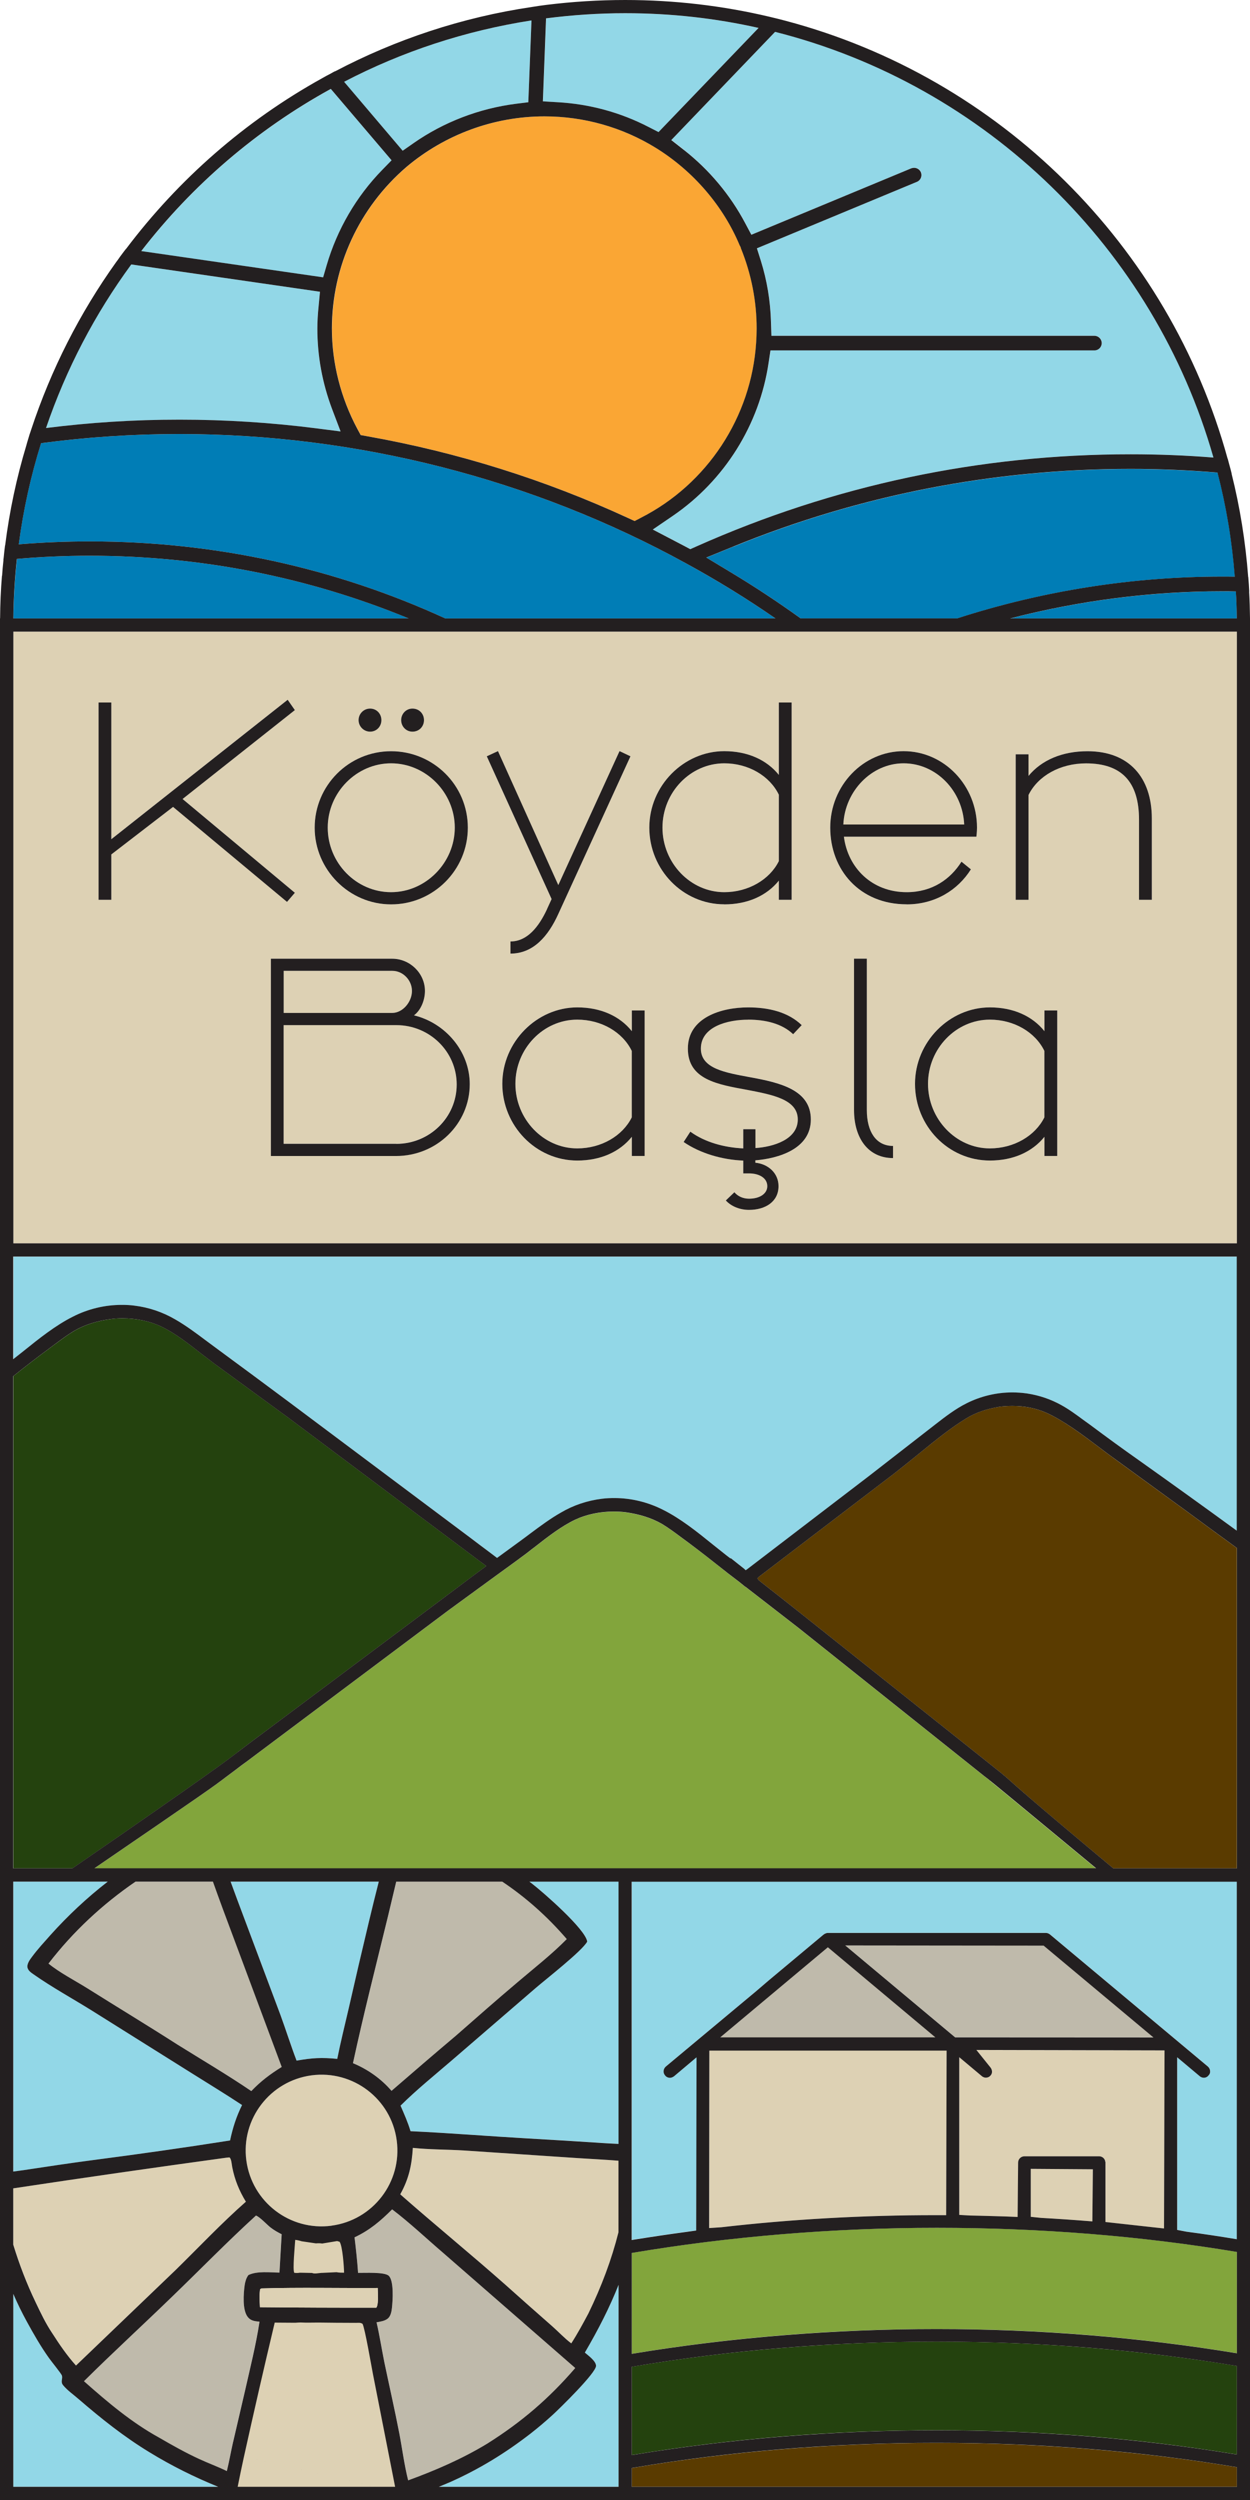 <?xml version="1.0" encoding="UTF-8"?>
<svg id="Layer_2" data-name="Layer 2" xmlns="http://www.w3.org/2000/svg" viewBox="0 0 248.03 496.06">
  <defs>
    <style>
      .cls-1 {
        fill: #ddd1b4;
      }

      .cls-2 {
        fill: #bfbaab;
      }

      .cls-3 {
        fill: #92d7e7;
      }

      .cls-4 {
        fill: #b1ab9a;
      }

      .cls-5 {
        fill: #231f20;
      }

      .cls-6 {
        fill: #007db6;
      }

      .cls-7 {
        fill: #82a53c;
      }

      .cls-8 {
        fill: #5a3b00;
      }

      .cls-9 {
        fill: #24420e;
      }

      .cls-10 {
        fill: #faa634;
      }
    </style>
  </defs>
  <g id="Layer_1-2" data-name="Layer 1">
    <g>
      <polygon class="cls-1" points="53.42 459.24 45.76 494.6 79.49 494.6 73.19 459.24 53.42 459.24"/>
      <polygon class="cls-1" points="57.54 443.17 57.18 452.65 69.83 452.35 68 443.17 57.54 443.17"/>
      <path class="cls-4" d="M74.66,457.9c.21-.26.3-.81.31-1.4,0,1.17-.09,2.24-.31,2.73-7.7.03-15.38-.02-23.08-.14-.02-.75-.05-1.54-.05-2.31.02.35.04.68.05,1.03,7.7.07,15.38.1,23.08.09Z"/>
      <path class="cls-4" d="M51.59,454.24c-.03.25-.05.49-.07.75,0-.65.02-1.29.07-1.91l.25-.3c7.68-.37,15.42-.05,23.1-.14,0,.7.05,1.94.05,3.17,0-.72-.05-1.43-.05-1.84-7.68.05-15.42-.14-23.1.09l-.25.17h0Z"/>
      <path class="cls-9" d="M125.36,469.62v17.52c19.46-3.24,39.8-4.92,60.48-4.92s40.32,1.63,59.59,4.81v-17.57c-19.16-3.2-39.18-4.83-59.59-4.83s-41.07,1.68-60.48,4.99h0Z"/>
      <path class="cls-8" d="M125.36,489.71v3.73h120.07v-3.88c-19.16-3.2-39.18-4.83-59.59-4.83s-41.07,1.68-60.48,4.99h0Z"/>
      <path class="cls-7" d="M196.45,353.34c-.26-.23-.47-.39-.68-.54l-.52-.4-36.79-29.36-10.54-8.17-.02.02c-.31-.25-1.17-.95-1.17-.95l-2.45-1.87-.14-.12c-2.4-1.91-4.97-3.94-7.63-5.91l-1.28-.94c-1.35-1.01-2.57-1.92-3.89-2.71-2.05-1.16-4.39-1.91-7.19-2.31-.82-.1-1.61-.14-2.36-.14-2.7,0-5.41.56-7.61,1.59-2.78,1.31-5.48,3.41-8.07,5.44l-.56.42c-.7.56-1.4,1.1-2.08,1.59l-2.14,1.56-2.84,2.06-9.63,7.03-39.88,29.89c-.77.56-1.52,1.12-2.28,1.7-.81.6-1.37,1.02-1.87,1.4-2.63,1.99-3.4,2.55-26.13,18.13h198.79c-18.9-15.66-20.18-16.69-21.05-17.39v-.02Z"/>
      <path class="cls-3" d="M118.27,469.43c.05,1.37-7.26,8.5-8.59,9.73-1.42,1.3-2.89,2.54-4.41,3.73-5.01,3.88-10.2,7.07-16,9.64-.72.31-1.45.61-2.19.91h35.65v-40.07c-1.77,4.46-3.96,8.77-6.69,13.44.65.56,2.21,1.66,2.22,2.62h.01Z"/>
      <path class="cls-3" d="M105.57,373.74c2.26,1.75,10.62,9.06,10.96,11.51-.98,1.84-8.21,7.47-10.26,9.24l-16.61,14.33c-3.4,2.92-7,5.83-10.17,8.98.72,1.66,1.45,3.32,1.98,5.07,7.72.37,15.4,1,23.12,1.43,5.06.28,10.1.59,15.14.93,1,.07,2,.1,3.01.16v-52.04h-17.68c.18.12.33.26.51.38h0Z"/>
      <path class="cls-3" d="M58.86,408.88c3.06-.54,4.95-.66,8.07-.35.67-3.34,1.49-6.63,2.26-9.96,1.31-5.79,2.66-11.57,4.04-17.34.63-2.62,1.28-5.25,1.94-7.87h-29.4l1.28,3.48,8.61,22.98c1.1,3.01,2.07,6.07,3.2,9.06h0Z"/>
      <path class="cls-3" d="M18.57,428.6c9.05-1.19,18.08-2.47,27.09-3.88.54-2.52,1.23-4.71,2.38-7.03-3.36-2.22-6.79-4.3-10.19-6.44l-19.58-12.28c-3.85-2.4-7.91-4.62-11.6-7.21-.47-.33-1.03-.7-1.19-1.28-.21-.75.47-1.66.91-2.24,1.12-1.5,2.4-2.89,3.64-4.29,3.43-3.81,7.25-7.4,11.36-10.59H2.65v57.54c.68-.09,1.36-.18,2.05-.28,4.62-.7,9.24-1.4,13.88-2.01h0Z"/>
      <path class="cls-3" d="M15.61,476.06c-.98-.86-2.26-1.75-3.08-2.75-.6-.72-.05-1.24-.24-1.94-.14-.4-2.15-2.87-2.59-3.5-1.63-2.29-3.03-4.74-4.38-7.21-.96-1.78-1.87-3.6-2.68-5.49v38.27h40.64c-4.73-1.91-9.31-4.2-13.65-6.86-5.06-3.08-9.56-6.67-14.02-10.52h0Z"/>
      <path class="cls-7" d="M125.36,447.03v20.02c19.46-3.24,39.8-4.92,60.48-4.92s40.34,1.63,59.59,4.81v-20.11c-19.02-3.18-39.04-4.79-59.54-4.79s-41.23,1.71-60.53,4.99h0Z"/>
      <path class="cls-10" d="M65.88,65.21c0,6.84,1.75,13.72,5.04,19.88l.67,1.24,1.38.25c17.89,3.18,35.28,8.64,51.7,16.22l1.28.59,1.24-.65c13.18-6.7,21.93-20.02,22.87-34.77.07-.91.1-1.84.1-2.76,0-5.44-1.05-10.81-3.13-15.96v-.05l-.05-.14-.07-.17-.1-.16c-3.27-7.86-9.21-14.77-16.66-19.39-6.65-4.09-14.3-6.25-22.1-6.25-9.98,0-19.69,3.57-27.34,10.01-9.42,8.07-14.82,19.77-14.82,32.11h0Z"/>
      <path class="cls-3" d="M128.77,25.24l1.91.98,19.85-20.67c-8.52-1.93-17.38-2.92-26.48-2.92-5.3,0-10.54.35-15.68,1.02l-.63,16.47,2.84.17c6.41.35,12.53,2.01,18.2,4.95h-.01Z"/>
      <path class="cls-3" d="M82.05,28.41c5.99-4.18,13.02-6.89,20.35-7.82l2.43-.3.63-16.24c-13.21,2.05-25.74,6.21-37.19,12.18l11.62,13.68,2.15-1.5h.01Z"/>
      <path class="cls-3" d="M64.83,52.65c2.08-7.12,5.9-13.67,11.04-18.93l1.84-1.89-12.06-14.17c-14.65,8.05-27.46,19.04-37.61,32.18l36.09,5.21.7-2.4h0Z"/>
      <path class="cls-3" d="M135.72,29.74c5.02,3.94,9.22,8.96,12.16,14.52l1.23,2.31,31.73-13.18c.17-.07.37-.1.56-.1.58,0,1.12.35,1.35.89.3.73-.05,1.59-.79,1.89l-31.75,13.19.79,2.5c1.19,3.85,1.87,7.91,2,12.06l.09,2.8h64.09c.81,0,1.45.65,1.45,1.45s-.65,1.45-1.45,1.45h-64.28l-.37,2.45c-1.8,12.28-8.73,23.36-19.01,30.38l-3.97,2.71s5.78,3.01,6.2,3.24l1.24.66,1.3-.58c27.21-12.11,56.18-18.25,86.09-18.25,5.46,0,10.94.21,16.43.65-11.8-41.42-45.08-73.88-87-84.47l-20.58,21.45,2.5,1.96v.02Z"/>
      <path class="cls-6" d="M200.46,122.71h44.96c-.02-1.8-.07-3.59-.19-5.35-.89-.03-1.79-.03-2.66-.03-14.14,0-28.39,1.84-42.11,5.39h0Z"/>
      <path class="cls-6" d="M145.49,108.47l-5.32,2.17,4.92,2.97c4.69,2.82,9.29,5.86,13.79,9.1h31.08c16.89-5.46,34.76-8.29,52.54-8.29.84,0,1.7,0,2.54.02-.54-7.07-1.7-13.96-3.43-20.65-5.76-.49-11.55-.73-17.27-.73-27.21,0-53.74,5.18-78.84,15.42h-.01Z"/>
      <path class="cls-1" d="M92.13,426.71c-3.38-.21-6.84-.17-10.19-.52-.21,3.46-.81,6.18-2.5,9.22,6.9,6.07,14.02,11.88,20.9,17.97,3.06,2.75,6.14,5.46,9.22,8.17,1.28,1.12,2.47,2.43,3.82,3.43,1.23-1.91,2.33-3.94,3.4-5.95,2.59-5.34,4.59-10.64,5.97-16.13v-14.16c-2.63-.21-5.27-.33-7.91-.51l-22.7-1.52h0Z"/>
      <path class="cls-2" d="M114.14,469.86l-26.2-22.84c-3.36-2.89-6.6-5.97-10.13-8.64-2.31,2.31-4.46,4.15-7.46,5.55.28,2.34.54,4.69.7,7.05,1.3.02,5.27-.21,6.09.58,1.05,1,.79,4.95.63,6.37-.07.72-.25,1.66-.84,2.13-.63.49-1.45.6-2.2.73.61,2.66,1.01,5.34,1.56,8,.98,4.69,2.05,9.36,2.96,14.07.6,3.08.98,6.25,1.75,9.29,5.5-2.01,10.68-4.25,15.68-7.28,6.77-4.27,12.23-8.94,17.47-15.01h-.01Z"/>
      <path class="cls-2" d="M102.7,393.31c3.27-2.78,6.76-5.49,9.77-8.56-3.9-4.53-8.16-8.28-12.79-11.39h-21.05l-1.65,6.93c-2.36,9.69-4.83,19.34-6.93,29.08,2.96,1.24,5.55,3.06,7.65,5.49,4.27-3.69,8.54-7.37,12.85-11.01,4.03-3.53,8.09-7.1,12.16-10.55h0Z"/>
      <path class="cls-2" d="M42.27,373.36h-15.35c-6.55,4.48-12.39,9.9-17.27,16.26,2.17,1.78,5.23,3.38,7.67,4.88,5.93,3.73,11.95,7.37,17.85,11.15,4.9,3.06,9.94,6.02,14.72,9.27,1.87-1.96,3.75-3.38,6.04-4.79l-11.69-31.36c-.67-1.8-1.33-3.6-1.96-5.41h0Z"/>
      <path class="cls-2" d="M51.49,460.69c-.93-.09-1.71-.16-2.33-.93-1.1-1.4-.84-4.67-.61-6.33.1-.72.3-1.4.73-1.99,1.7-.84,4.29-.51,6.16-.49l.44-7.61c-.81-.4-1.54-.82-2.26-1.38-.72-.58-2.05-2.03-2.84-2.33-5.65,5.14-11.01,10.66-16.52,15.98-5.83,5.65-11.83,11.15-17.61,16.89,4.69,4.15,9.42,8.17,14.93,11.2,2.54,1.47,5.15,2.94,7.82,4.18,1.84.86,3.78,1.56,5.6,2.45.47-1.91.81-3.85,1.24-5.77l2.31-9.94c1.03-4.6,2.22-9.26,2.92-13.91l.02-.02Z"/>
      <path class="cls-1" d="M10.36,462.93c1.42,2.22,2.96,4.48,4.73,6.44l19.74-18.93c4.62-4.51,9.1-9.29,13.97-13.58-1.33-2.17-2.22-4.36-2.71-6.86-.1-.51-.16-1.7-.56-1.93l-.56.05c-14.12,1.94-28.23,3.95-42.32,6.09v11.16c1.19,3.87,2.63,7.65,4.46,11.48.98,2.06,1.98,4.16,3.26,6.07h0Z"/>
      <path class="cls-1" d="M78.72,424.73c-1.09-8.24-8.68-14.03-16.92-12.93-8.23,1.1-14,8.66-12.92,16.89,1.1,8.22,8.65,14.02,16.87,12.95,8.26-1.08,14.07-8.66,12.97-16.9h0Z"/>
      <path class="cls-3" d="M152.5,392.99l10.8-9.03.21-.16c.09-.07.21-.14.33-.17.23-.1.33-.1.44-.1h43.26c.3,0,.56.1.81.3l31.33,26.21c.26.23.42.54.44.84.05.33-.05.66-.3.91-.23.32-.58.47-.94.47-.12,0-.47-.02-.81-.3l-4.48-3.76v34.26l1.84.35c3.41.46,6.77.96,10.01,1.5v-70.96h-120.07v71.1c.09-.02.19-.04.28-.05,3.48-.56,7.09-1.1,10.75-1.59l1.77-.25.07-34.37-4.46,3.76c-.28.19-.54.3-.81.3-.38,0-.73-.16-.96-.46-.23-.26-.33-.59-.3-.91.02-.32.17-.63.44-.86l17.87-14.91"/>
      <path class="cls-3" d="M2.65,269.71c.68-.54,1.38-1.08,2.08-1.64,2.98-2.4,6.35-5.09,9.78-6.81,2.98-1.52,6.32-2.33,9.66-2.33.93,0,1.73.04,2.47.14,2.91.35,5.64,1.28,8.14,2.73,2.12,1.21,4.25,2.8,5.95,4.08l2.08,1.54c4.92,3.6,9.8,7.23,14.68,10.87l35.88,26.86,1.94,1.47c1.03.77,2.07,1.54,3.1,2.33l.25.19,4.64-3.39c.68-.51,1.38-1.01,2.07-1.54,1.91-1.42,3.9-2.9,5.95-4.06,2.49-1.47,5.22-2.38,8.14-2.75.88-.1,1.7-.14,2.49-.14,3.33,0,6.65.8,9.64,2.33,3.5,1.73,6.84,4.43,9.78,6.81.96.77,1.91,1.52,2.84,2.26l.79.6.02-.09c.89.72,1.8,1.43,2.71,2.15l.26.26.31-.21,24.15-18.48,13.21-10.27c1.84-1.43,3.94-3.06,6.2-4.18,2.8-1.4,5.92-2.13,9.03-2.13,1,0,1.94.07,2.94.21,2.42.37,4.67,1.14,6.76,2.29,1.54.84,3.05,1.96,4.38,2.94l1.37.98c3.48,2.61,6.55,4.83,9.63,7,6.6,4.69,13.13,9.38,19.5,14.03v-54.41H2.68v20.37h-.03Z"/>
      <path class="cls-8" d="M220.86,289.24c-.81-.58-1.68-1.22-2.54-1.89l-.44-.33c-3.26-2.45-6.95-5.21-10.29-6.7-2.03-.89-4.29-1.35-6.69-1.35-.73,0-1.54.04-2.45.14-2.77.45-4.83,1.17-6.69,2.31-3.03,1.82-6.23,4.43-9.35,6.96l-.75.61c-1.5,1.22-2.98,2.41-4.36,3.48l-26.71,20.39-.33.33.3.37.54.44c2.56,1.99,5.11,4.01,7.67,6.04l35.05,27.91c.82.66,4.11,3.29,4.94,3.95l.19.16c.1.1.23.19.33.28.12.09.3.26.65.56,1.49,1.35,5.79,5.18,20.97,17.83h24.52v-63.56c-3.43-2.5-6.86-5-10.27-7.52l-14.3-10.41h.01Z"/>
      <path class="cls-1" d="M228.67,441.94l2.31.25.1-35.33-37.33-.09,2.8,3.48c.31.4.46,1.07.04,1.56-.33.4-.75.46-.96.46-.12,0-.47-.02-.8-.3l-4.48-3.76v31.29l2.1.12,1.79.04c1.87.05,3.73.09,5.58.16l2.12.09.1-10.78c0-.7.56-1.26,1.26-1.26h14.82c.65,0,1.17.51,1.23,1.15h.02v11.9c3.01.35,6.13.66,9.31,1.03h-.01Z"/>
      <path class="cls-1" d="M206.56,440.08c3.19.17,6.51.4,10.19.7l.1-10.34-12.32-.09v9.52l2.03.21Z"/>
      <path class="cls-1" d="M140.76,406.08l-.04,36.01,2.42-.16c13.91-1.59,28.23-2.4,42.54-2.4h2.07l.09-33.39-23.56-19.76-23.52,19.69h0Z"/>
      <polygon class="cls-2" points="187.83 406.15 187.83 406.89 140.76 406.89 140.76 406.08 142.93 404.26 164.28 386.4 185.57 404.26 187.83 406.15"/>
      <polygon class="cls-2" points="167.73 386.01 189.52 404.24 228.88 404.26 207.09 386.04 167.73 386.01"/>
      <path class="cls-9" d="M47.17,347.67l1.87-1.42c1.22-.93,2.45-1.85,3.69-2.76l34.74-26,1.14-.86,1.71-1.28c1.91-1.43,3.82-2.87,5.74-4.29l.44-.33-.44-.33c-.19-.14-.98-.72-1.17-.86l-37.66-28.23-14.61-10.67s-1.96-1.49-2.64-2.01c-2.45-1.92-5.22-4.11-8.03-5.44-2.19-1.03-4.9-1.61-7.63-1.61-.91,0-1.68.05-2.36.16-2.75.37-5.11,1.12-7.19,2.31-1.3.77-2.52,1.68-3.71,2.57l-.18.12c-.44.33-.86.65-1.28.96-2.36,1.73-4.71,3.57-6.95,5.35v97.68h11.73c27.09-18.67,30.89-21.59,32.8-23.06h-.01Z"/>
      <path class="cls-6" d="M88.35,122.71h65.52c-5.69-3.94-11.57-7.54-17.64-10.87-30.61-16.83-65.43-25.72-100.68-25.72-9.15,0-18.34.61-27.41,1.82-2.03,6.47-3.52,13.18-4.43,20.07,4.69-.39,9.45-.58,14.14-.58,24.73,0,48.65,5.25,70.49,15.28h.01Z"/>
      <path class="cls-3" d="M62.81,85l4.76.61-1.7-4.48c-1.93-5.14-2.91-10.5-2.91-15.92,0-1.42.09-2.9.26-4.57l.26-2.75-37.45-5.42c-7.19,9.8-12.93,20.74-16.92,32.46,8.79-1.1,17.68-1.66,26.51-1.66s18.2.58,27.18,1.73h.01Z"/>
      <path class="cls-1" d="M2.65,246.71h242.79v-121.38H2.65v121.38ZM177.2,229.79c-4.9,0-7.74-3.92-7.74-9.54v-30.03h2.54v30.03c0,4.29,1.82,7.12,5.2,7.12v2.41h0ZM201.54,149.66h2.54v4.29c2.59-3.15,6.7-4.9,11.71-4.9,8.23,0,12.76,5.2,12.76,13.35v16.13h-2.54v-15.89c0-7.56-3.5-11.18-10.52-11.18-5.13,0-9.54,2.48-11.41,6.28v20.79h-2.54v-28.87h0ZM207.23,204.61v-4.11h2.54v28.87h-2.54v-3.8c-2.42,3.01-6.23,4.71-10.82,4.71-8.23,0-14.86-6.82-14.86-15.22s6.83-15.17,14.86-15.17c4.59,0,8.4,1.7,10.82,4.72ZM179.3,149.05c8.03,0,14.56,6.82,14.56,15.17,0,.84-.12,1.8-.12,1.8h-26.29c.79,6.18,5.57,11.01,12.46,11.01,5.08,0,8.7-2.61,10.87-6.05l1.87,1.52c-2.59,4.11-7.12,6.95-12.74,6.95-9.38,0-15.17-6.82-15.17-15.22s6.53-15.17,14.56-15.17h0ZM148.8,213.73c5.99,1.08,12.09,2.41,12.09,8.4s-6.53,7.73-11.01,8.1v.47c2.54.25,4.6,2.06,4.6,4.65,0,3.08-2.61,4.71-5.86,4.71-1.75,0-3.5-.66-4.6-1.87l1.7-1.63c.67.79,1.7,1.28,2.91,1.28,2.17,0,3.62-1.03,3.62-2.48,0-1.63-1.63-2.54-3.62-2.54h-1.15v-2.54c-4.22-.17-8.58-1.45-11.83-3.69l1.33-2.05c2.89,2.12,6.76,3.15,10.5,3.32v-3.81h2.42v3.74c3.52-.23,8.4-1.63,8.4-5.67s-5.01-4.9-9.96-5.86c-5.93-1.08-11.85-2.29-11.85-8.21s6.7-8.17,11.97-8.17c4.04,0,7.91.91,10.62,3.52l-1.7,1.8c-2.22-2.12-5.5-2.89-8.93-2.89-4.11,0-9.38,1.38-9.38,5.74,0,3.97,4.85,4.76,9.73,5.67h0ZM143.72,149.05c4.59,0,8.4,1.7,10.82,4.71v-14.37h2.54v39.15h-2.54v-3.8c-2.42,3.01-6.23,4.71-10.82,4.71-8.23,0-14.88-6.82-14.88-15.22s6.84-15.17,14.88-15.17h0ZM125.36,200.5h2.54v28.87h-2.54v-3.8c-2.42,3.01-6.23,4.71-10.82,4.71-8.23,0-14.88-6.82-14.88-15.22s6.84-15.17,14.88-15.17c4.59,0,8.4,1.7,10.82,4.72v-4.11ZM98.81,149.05l11.97,26.58,12.15-26.58,2.17,1.03-14.32,31.29c-2,4.41-4.95,7.86-9.49,7.86v-2.41c3.33,0,5.62-2.9,7.25-6.4l.91-1.99-12.86-28.33,2.22-1.03v-.02ZM78.58,229.37h-24.83v-39.15h24.06c3.55,0,6.51,2.91,6.51,6.4,0,1.75-.77,3.8-2.17,4.83,6.23,1.51,11.06,7.14,11.06,13.65,0,7.86-6.53,14.26-14.63,14.26h0ZM81.84,140.6c1.33,0,2.29,1.03,2.29,2.29s-.96,2.29-2.29,2.29c-1.26,0-2.24-1.02-2.24-2.29s.98-2.29,2.24-2.29ZM73.44,140.6c1.28,0,2.24,1.03,2.24,2.29s-.96,2.29-2.24,2.29-2.29-1.02-2.29-2.29,1.03-2.29,2.29-2.29ZM77.6,149.05c8.4,0,15.23,6.82,15.23,15.17s-6.83,15.22-15.23,15.22-15.16-6.82-15.16-15.22,6.83-15.17,15.16-15.17ZM19.56,139.39h2.54v27.12l34.98-27.67,1.44,2.05-22.28,17.64,22.28,18.62-1.56,1.8-22.61-18.85-12.25,9.43v8.99h-2.54v-39.15.02Z"/>
      <path class="cls-6" d="M17.77,110.27c-4.78,0-9.63.21-14.4.63-.42,3.88-.67,7.82-.7,11.81h78.44c-19.85-8.17-41.27-12.44-63.33-12.44h-.01Z"/>
      <path class="cls-1" d="M78.65,203.4h-22.37v23.55h22.37c6.58,0,11.97-5.32,11.97-11.78s-5.39-11.78-11.97-11.78h0Z"/>
      <path class="cls-1" d="M81.73,196.63c0-2.17-1.82-3.99-3.87-3.99h-21.58v8.35h21.53c2.1,0,3.92-2.12,3.92-4.36Z"/>
      <path class="cls-1" d="M114.55,202.32c-6.72,0-12.27,5.79-12.27,12.74s5.55,12.81,12.27,12.81c4.78,0,9-2.48,10.82-6.16v-13.18c-1.82-3.74-6.04-6.21-10.82-6.21h0Z"/>
      <path class="cls-1" d="M77.6,177.03c6.9,0,12.64-5.81,12.64-12.81s-5.74-12.76-12.64-12.76-12.57,5.81-12.57,12.76,5.74,12.81,12.57,12.81Z"/>
      <path class="cls-1" d="M179.3,151.46c-6.34,0-11.66,5.49-11.95,12.14h23.98c-.3-6.65-5.55-12.14-12.02-12.14h-.01Z"/>
      <path class="cls-1" d="M143.72,177.03c4.76,0,9-2.48,10.82-6.16v-13.18c-1.82-3.74-6.06-6.23-10.82-6.23-6.72,0-12.27,5.81-12.27,12.76s5.55,12.81,12.27,12.81h0Z"/>
      <path class="cls-1" d="M196.41,227.87c4.78,0,9-2.48,10.82-6.16v-13.18c-1.82-3.74-6.04-6.21-10.82-6.21-6.7,0-12.27,5.79-12.27,12.74s5.57,12.81,12.27,12.81Z"/>
      <polygon class="cls-5" points="22.09 169.54 34.34 160.11 56.95 178.96 58.51 177.15 36.23 158.54 58.51 140.9 57.08 138.85 22.09 166.52 22.09 139.39 19.56 139.39 19.56 178.54 22.09 178.54 22.09 169.54"/>
      <path class="cls-5" d="M81.84,145.18c1.33,0,2.29-1.02,2.29-2.29s-.96-2.29-2.29-2.29c-1.26,0-2.24,1.03-2.24,2.29s.98,2.29,2.24,2.29Z"/>
      <path class="cls-5" d="M73.44,145.18c1.28,0,2.24-1.02,2.24-2.29s-.96-2.29-2.24-2.29-2.29,1.03-2.29,2.29,1.03,2.29,2.29,2.29Z"/>
      <path class="cls-5" d="M77.6,179.45c8.4,0,15.23-6.82,15.23-15.22s-6.83-15.17-15.23-15.17-15.16,6.82-15.16,15.17,6.83,15.22,15.16,15.22ZM77.6,151.46c6.9,0,12.64,5.81,12.64,12.76s-5.74,12.81-12.64,12.81-12.57-5.81-12.57-12.81,5.74-12.76,12.57-12.76Z"/>
      <path class="cls-5" d="M108.54,180.41c-1.63,3.5-3.92,6.4-7.25,6.4v2.41c4.53,0,7.49-3.45,9.49-7.86l14.32-31.29-2.17-1.03-12.15,26.58-11.97-26.58-2.22,1.03,12.86,28.33-.91,1.99v.02Z"/>
      <path class="cls-5" d="M143.72,179.45c4.59,0,8.4-1.7,10.82-4.71v3.8h2.54v-39.15h-2.54v14.37c-2.42-3.01-6.23-4.71-10.82-4.71-8.03,0-14.88,6.82-14.88,15.17s6.65,15.22,14.88,15.22h0ZM143.72,151.46c4.76,0,9,2.48,10.82,6.23v13.18c-1.82,3.67-6.06,6.16-10.82,6.16-6.72,0-12.27-5.81-12.27-12.81s5.55-12.76,12.27-12.76Z"/>
      <path class="cls-5" d="M179.91,179.45c5.62,0,10.15-2.83,12.74-6.95l-1.87-1.52c-2.17,3.45-5.79,6.05-10.87,6.05-6.9,0-11.67-4.83-12.46-11.01h26.29s.12-.96.12-1.8c0-8.35-6.53-15.17-14.56-15.17s-14.56,6.82-14.56,15.17,5.79,15.22,15.17,15.22h0ZM179.3,151.46c6.48,0,11.73,5.49,12.02,12.14h-23.98c.3-6.65,5.62-12.14,11.95-12.14h.01Z"/>
      <path class="cls-5" d="M204.08,157.75c1.87-3.8,6.28-6.28,11.41-6.28,7.02,0,10.52,3.62,10.52,11.18v15.89h2.54v-16.13c0-8.15-4.53-13.35-12.76-13.35-5.01,0-9.12,1.75-11.71,4.9v-4.29h-2.54v28.87h2.54v-20.79h0Z"/>
      <path class="cls-5" d="M82.15,201.46c1.4-1.03,2.17-3.08,2.17-4.83,0-3.5-2.96-6.4-6.51-6.4h-24.06v39.15h24.83c8.1,0,14.63-6.4,14.63-14.26,0-6.51-4.83-12.14-11.06-13.65h0ZM56.29,192.64h21.58c2.05,0,3.87,1.82,3.87,3.99s-1.82,4.36-3.92,4.36h-21.53v-8.35ZM78.65,226.96h-22.37v-23.55h22.37c6.58,0,11.97,5.25,11.97,11.78s-5.39,11.78-11.97,11.78h0Z"/>
      <path class="cls-5" d="M114.55,199.89c-8.03,0-14.88,6.84-14.88,15.17s6.65,15.22,14.88,15.22c4.59,0,8.4-1.7,10.82-4.71v3.8h2.54v-28.87h-2.54v4.11c-2.42-3.03-6.23-4.72-10.82-4.72h0ZM125.36,221.71c-1.82,3.67-6.04,6.16-10.82,6.16-6.72,0-12.27-5.81-12.27-12.81s5.55-12.74,12.27-12.74c4.78,0,9,2.47,10.82,6.21v13.18Z"/>
      <path class="cls-5" d="M148.45,202.32c3.43,0,6.7.77,8.93,2.89l1.7-1.8c-2.71-2.61-6.58-3.52-10.62-3.52-5.27,0-11.97,1.99-11.97,8.17s5.92,7.12,11.85,8.21c4.95.96,9.96,1.87,9.96,5.86s-4.88,5.44-8.4,5.67v-3.74h-2.42v3.81c-3.75-.17-7.61-1.21-10.5-3.32l-1.33,2.05c3.26,2.24,7.61,3.52,11.83,3.69v2.54h1.15c2,0,3.62.91,3.62,2.54,0,1.45-1.45,2.48-3.62,2.48-1.21,0-2.24-.49-2.91-1.28l-1.7,1.63c1.1,1.21,2.85,1.87,4.6,1.87,3.26,0,5.86-1.63,5.86-4.71,0-2.59-2.07-4.41-4.6-4.65v-.47c4.48-.37,11.01-2.19,11.01-8.1s-6.11-7.31-12.09-8.4c-4.88-.91-9.73-1.7-9.73-5.67,0-4.36,5.27-5.74,9.38-5.74h0Z"/>
      <path class="cls-5" d="M172,220.25v-30.03h-2.54v30.03c0,5.62,2.84,9.54,7.74,9.54v-2.41c-3.38,0-5.2-2.83-5.2-7.12h0Z"/>
      <path class="cls-5" d="M181.56,215.06c0,8.4,6.63,15.22,14.86,15.22,4.59,0,8.4-1.7,10.82-4.71v3.8h2.54v-28.87h-2.54v4.11c-2.42-3.03-6.23-4.72-10.82-4.72-8.03,0-14.86,6.84-14.86,15.17h0ZM196.41,202.32c4.78,0,9,2.47,10.82,6.21v13.18c-1.82,3.67-6.04,6.16-10.82,6.16-6.7,0-12.27-5.81-12.27-12.81s5.57-12.74,12.27-12.74h0Z"/>
      <path class="cls-5" d="M248.03,122.71c-.02-1.78-.07-3.55-.17-5.32h.02c-.05-.96-.1-1.92-.19-2.89h-.02c-.53-7.02-1.63-13.86-3.29-20.49h.02c-.12-.51-.25-1-.39-1.5-.04-.18-.09-.33-.14-.51-.09-.33-.17-.66-.26-.98h-.02c-11.64-42.35-45.19-75.62-87.69-86.89-1.07-.28-2.15-.56-3.24-.81-9.19-2.17-18.76-3.32-28.61-3.32-5.27,0-10.47.33-15.58.96-.96.12-1.94.26-2.91.42-13.91,2.06-27.07,6.46-39.06,12.77l-.02-.02c-.26.14-.52.26-.77.42-.61.31-1.22.65-1.84,1-15.23,8.45-28.44,20.02-38.85,33.83h-.02c-.25.3-.47.61-.7.91-.33.44-.65.87-.96,1.33-.1.14-.21.26-.3.4-7.19,10.06-12.92,21.28-16.87,33.28-.1.3-.19.6-.3.89-.16.56-.33,1.12-.51,1.7-.04.14-.09.3-.12.44-1.94,6.42-3.36,13.07-4.22,19.9h-.02c-.1.77-.19,1.54-.26,2.31-.03.19-.05.38-.07.58h.02c-.12,1.05-.21,2.1-.28,3.17l-.02-.09c-.23,2.8-.35,5.63-.37,8.5h-.02v373.36h248.03V122.71h-.02.02ZM245.41,122.71h-44.96c13.72-3.55,27.97-5.39,42.11-5.39.88,0,1.77,0,2.66.03.12,1.77.17,3.55.19,5.35h0ZM245.02,114.43c-.84-.02-1.7-.02-2.54-.02-17.78,0-35.65,2.83-52.54,8.29h-31.08c-4.5-3.24-9.1-6.28-13.79-9.1l-4.92-2.97,5.32-2.17c25.1-10.24,51.63-15.42,78.84-15.42,5.72,0,11.52.24,17.27.73,1.73,6.68,2.89,13.58,3.43,20.65h.01ZM153.79,6.32c41.91,10.59,75.2,43.05,86.99,84.47-5.5-.44-10.97-.65-16.43-.65-29.91,0-58.87,6.14-86.08,18.25l-1.3.58-1.24-.66c-.42-.23-6.2-3.24-6.2-3.24l3.97-2.71c10.27-7.02,17.2-18.09,19.01-30.38l.37-2.45h64.28c.81,0,1.45-.66,1.45-1.45s-.65-1.45-1.45-1.45h-64.09l-.09-2.8c-.12-4.15-.8-8.21-2-12.06l-.79-2.5,31.75-13.19c.74-.3,1.09-1.16.79-1.89-.23-.54-.77-.89-1.35-.89-.19,0-.39.04-.56.1l-31.73,13.18-1.23-2.31c-2.94-5.56-7.14-10.59-12.16-14.52l-2.5-1.96,20.58-21.45v-.02ZM108.36,3.64c5.15-.66,10.38-1.02,15.68-1.02,9.1,0,17.96,1,26.48,2.92l-19.85,20.67-1.91-.98c-5.67-2.94-11.8-4.6-18.2-4.95l-2.84-.17.63-16.47h.01ZM108.03,23.09c7.81,0,15.45,2.15,22.1,6.25,7.46,4.62,13.39,11.53,16.66,19.39l.1.16.07.17.05.14v.05c2.08,5.14,3.13,10.52,3.13,15.96,0,.93-.04,1.85-.1,2.76-.94,14.75-9.7,28.07-22.87,34.77l-1.24.65-1.28-.59c-16.42-7.58-33.81-13.04-51.7-16.22l-1.38-.25-.67-1.24c-3.29-6.16-5.04-13.04-5.04-19.88,0-12.34,5.41-24.04,14.82-32.11,7.65-6.44,17.36-10.01,27.34-10.01h0ZM105.46,4.05l-.63,16.24-2.43.3c-7.33.93-14.37,3.64-20.35,7.82l-2.15,1.5-11.62-13.68c11.45-5.97,23.98-10.13,37.19-12.18h-.01ZM65.64,17.64l12.06,14.17-1.84,1.89c-5.15,5.27-8.96,11.81-11.04,18.93l-.7,2.4-36.09-5.21c10.15-13.14,22.96-24.13,37.61-32.18h0ZM26.04,52.47l37.45,5.42-.26,2.75c-.17,1.66-.26,3.15-.26,4.57,0,5.42.98,10.78,2.91,15.92l1.7,4.48-4.76-.61c-8.98-1.15-18.11-1.73-27.18-1.73s-17.73.56-26.51,1.66c3.99-11.72,9.73-22.66,16.92-32.46h-.01ZM8.14,87.94c9.07-1.21,18.25-1.82,27.41-1.82,35.25,0,70.07,8.89,100.68,25.72,6.07,3.32,11.95,6.93,17.64,10.87h-65.52c-21.84-10.03-45.76-15.28-70.49-15.28-4.69,0-9.45.19-14.14.58.91-6.89,2.4-13.6,4.43-20.07h0ZM3.36,110.9c4.78-.42,9.63-.63,14.4-.63,22.07,0,43.49,4.27,63.33,12.44H2.65c.04-3.99.28-7.93.7-11.81h.01ZM2.64,273.05c2.24-1.78,4.59-3.62,6.95-5.35.42-.31.84-.63,1.28-.96l.17-.12c1.19-.89,2.42-1.8,3.71-2.57,2.08-1.19,4.45-1.94,7.19-2.31.68-.1,1.45-.16,2.36-.16,2.73,0,5.44.58,7.63,1.61,2.82,1.33,5.58,3.52,8.03,5.44.68.53,2.64,2.01,2.64,2.01l14.61,10.67,37.66,28.23c.19.14.98.72,1.17.86l.44.33-.44.33c-1.92,1.42-3.83,2.85-5.74,4.29l-1.71,1.28-1.14.86-34.74,26c-1.24.91-2.47,1.84-3.69,2.76l-1.87,1.42c-1.91,1.47-5.71,4.39-32.8,23.06H2.62v-97.68h.02ZM74.66,457.9c-7.7.02-15.38-.02-23.08-.09-.02-.35-.04-.68-.05-1.03-.02-.59-.04-1.21,0-1.78.02-.26.04-.51.07-.75l.25-.17c7.68-.23,15.42-.04,23.1-.09,0,.4.05,1.12.05,1.84,0,.23,0,.46-.02.68-.02.59-.1,1.14-.31,1.4h-.01ZM63.84,450.99c-.49.02-1.49.26-1.91.02l-2.43-.05c-.4.07-.7.07-1.1.02-.38-.47.12-5.53.18-6.54.44.05.84.14,1.26.28l2.85.42c.44-.04.82-.04,1.24.03l2.96-.49.49.14c.58.77.89,5.04.89,6.14-.52,0-.98,0-1.5-.1l-2.92.14h-.01ZM65.75,441.64c-8.23,1.07-15.77-4.72-16.87-12.95-1.09-8.22,4.69-15.78,12.92-16.89,8.24-1.1,15.84,4.69,16.92,12.93,1.1,8.24-4.71,15.82-12.97,16.9h0ZM55.91,410.13c-2.29,1.42-4.17,2.83-6.04,4.79-4.78-3.25-9.82-6.21-14.72-9.27-5.9-3.78-11.92-7.42-17.85-11.15-2.43-1.51-5.5-3.1-7.67-4.88,4.88-6.35,10.73-11.78,17.27-16.26h15.35c.63,1.8,1.3,3.6,1.96,5.41l11.69,31.36h0ZM45.76,373.36h29.4c-.67,2.62-1.31,5.25-1.94,7.87-1.38,5.77-2.73,11.55-4.04,17.34-.77,3.32-1.59,6.61-2.26,9.96-3.11-.31-5.01-.19-8.07.35-1.14-2.99-2.1-6.05-3.2-9.06l-8.61-22.98-1.28-3.48h0ZM77.69,414.87c-2.1-2.43-4.69-4.25-7.65-5.49,2.1-9.75,4.57-19.39,6.93-29.08l1.65-6.93h21.05c4.64,3.11,8.89,6.86,12.79,11.39-3.01,3.06-6.49,5.77-9.77,8.56-4.08,3.45-8.14,7.02-12.16,10.55-4.31,3.64-8.58,7.31-12.85,11.01h.01ZM18.71,370.73c22.73-15.57,23.5-16.13,26.13-18.13.51-.39,1.07-.81,1.87-1.4.75-.58,1.5-1.14,2.28-1.7l39.88-29.89,9.63-7.03,2.84-2.06,2.13-1.56c.68-.49,1.38-1.03,2.08-1.59l.56-.42c2.59-2.03,5.29-4.13,8.07-5.44,2.21-1.03,4.92-1.59,7.61-1.59.75,0,1.54.04,2.36.14,2.8.4,5.15,1.15,7.19,2.31,1.31.79,2.54,1.7,3.89,2.71l1.28.94c2.66,1.98,5.23,4.01,7.63,5.91l.14.12,2.45,1.87s.86.7,1.17.95l.02-.02,10.54,8.17,36.79,29.36.52.4c.21.16.42.31.68.54.88.7,2.15,1.73,21.05,17.39H18.71v.02ZM2.64,373.36h18.74c-4.11,3.18-7.93,6.77-11.36,10.59-1.24,1.4-2.52,2.78-3.64,4.29-.44.58-1.12,1.49-.91,2.24.16.58.72.95,1.19,1.28,3.69,2.59,7.75,4.81,11.6,7.21l19.58,12.28c3.4,2.14,6.83,4.22,10.19,6.44-1.15,2.33-1.84,4.51-2.38,7.03-9.01,1.42-18.04,2.7-27.09,3.88-4.64.61-9.26,1.31-13.88,2.01-.68.1-1.36.19-2.05.28v-57.54h0ZM2.64,434.22c14.09-2.13,28.19-4.15,42.32-6.09l.56-.05c.4.23.46,1.42.56,1.93.49,2.5,1.38,4.69,2.71,6.86-4.87,4.29-9.35,9.06-13.97,13.58l-19.74,18.93c-1.77-1.96-3.31-4.22-4.73-6.44-1.28-1.91-2.28-4.01-3.26-6.07-1.84-3.83-3.27-7.61-4.46-11.48v-11.16h0ZM2.64,493.44v-38.27c.81,1.89,1.71,3.71,2.68,5.49,1.35,2.47,2.75,4.92,4.38,7.21.44.63,2.45,3.1,2.59,3.5.19.7-.35,1.22.25,1.94.82,1,2.1,1.89,3.08,2.75,4.46,3.85,8.96,7.44,14.02,10.52,4.34,2.66,8.93,4.95,13.65,6.86H2.64ZM46.25,484.55c-.44,1.93-.77,3.87-1.24,5.77-1.82-.89-3.76-1.59-5.6-2.45-2.68-1.24-5.29-2.71-7.82-4.18-5.51-3.03-10.24-7.05-14.93-11.2,5.78-5.74,11.78-11.23,17.61-16.89,5.51-5.32,10.87-10.83,16.52-15.98.79.3,2.12,1.75,2.84,2.33.72.56,1.45.98,2.26,1.38l-.44,7.61c-1.87-.02-4.46-.35-6.16.49-.44.59-.63,1.28-.74,1.99-.23,1.66-.49,4.93.61,6.33.61.77,1.4.84,2.33.93-.7,4.65-1.89,9.31-2.92,13.91l-2.31,9.94v.02ZM49.96,487.82l24.52,5.62h-27.32c.38-1.91.77-3.81,1.19-5.72,1.98-8.96,4.03-17.92,6.16-26.86l4.08.03s1.03-.09,1.5-.04,2.57-.01,3.13,0,3.42.04,3.42.04l4.01.02c.51,0,.82-.09,1.28.19.45.7,1.82,8.7,2.08,10.01l4.39,22.33h-3.92l-24.52-5.62ZM80.99,492.16c-.77-3.05-1.16-6.21-1.75-9.29-.91-4.71-1.98-9.38-2.96-14.07-.54-2.66-.95-5.34-1.56-8,.75-.14,1.58-.24,2.21-.73.59-.47.77-1.42.84-2.13.16-1.42.42-5.37-.63-6.37-.82-.79-4.8-.56-6.09-.58-.16-2.36-.42-4.71-.7-7.05,2.99-1.4,5.15-3.24,7.46-5.55,3.53,2.68,6.77,5.76,10.13,8.64l26.2,22.84c-5.23,6.07-10.69,10.74-17.47,15.01-5.01,3.03-10.19,5.27-15.68,7.28h0ZM122.73,493.44h-35.65c.73-.3,1.47-.6,2.19-.91,5.79-2.57,10.99-5.76,16-9.64,1.52-1.19,2.99-2.43,4.41-3.73,1.33-1.22,8.65-8.36,8.59-9.73-.02-.96-1.58-2.06-2.22-2.62,2.73-4.67,4.92-8.98,6.69-13.44v40.07h-.01ZM122.73,442.9c-1.38,5.49-3.38,10.8-5.97,16.13-1.07,2.01-2.17,4.04-3.4,5.95-1.35-1-2.54-2.31-3.82-3.43-3.08-2.71-6.16-5.42-9.22-8.17-6.88-6.09-14-11.9-20.9-17.97,1.7-3.04,2.29-5.76,2.5-9.22,3.34.35,6.81.31,10.19.52l22.7,1.52c2.64.17,5.29.3,7.91.51v14.16h0ZM122.73,425.4c-1.02-.05-2.01-.09-3.01-.16-5.04-.33-10.08-.65-15.14-.93-7.72-.44-15.4-1.07-23.12-1.43-.52-1.75-1.26-3.41-1.98-5.07,3.17-3.15,6.77-6.05,10.17-8.98l16.61-14.33c2.05-1.77,9.28-7.4,10.26-9.24-.33-2.45-8.7-9.76-10.96-11.51-.18-.12-.33-.26-.51-.38h17.68v52.04h0ZM245.43,493.44h-120.07v-3.73c19.41-3.31,39.71-4.99,60.48-4.99s40.43,1.63,59.59,4.83v3.88h0ZM245.43,487.04c-19.27-3.18-39.29-4.81-59.59-4.81s-41.02,1.68-60.48,4.92v-17.52c19.41-3.31,39.71-4.99,60.48-4.99s40.43,1.63,59.59,4.83v17.57ZM245.43,466.95c-19.25-3.18-39.27-4.81-59.59-4.81s-41.02,1.68-60.48,4.92v-20.02c19.3-3.27,40.09-4.99,60.53-4.99s40.51,1.61,59.54,4.79v20.11h0ZM219.33,429.01c-.05-.65-.58-1.15-1.23-1.15h-14.82c-.7,0-1.26.56-1.26,1.26l-.1,10.78-2.12-.09c-1.86-.07-3.71-.1-5.58-.16l-1.78-.04-2.1-.12v-31.29l4.48,3.76c.33.28.68.3.8.3.21,0,.63-.05.96-.46.42-.49.28-1.15-.04-1.56l-2.8-3.48,37.33.09-.1,35.33-2.31-.25c-3.19-.37-6.3-.68-9.31-1.03v-11.9h-.02ZM216.85,430.44l-.1,10.34c-3.68-.3-7-.52-10.19-.7l-2.03-.21v-9.52l12.32.09ZM189.51,404.25l-21.79-18.23,39.36.04,21.79,18.22-39.36-.02h0ZM185.59,404.26h-42.67l21.35-17.87,21.32,17.87ZM187.83,406.89l-.09,32.65h-2.07c-14.32,0-28.63.8-42.54,2.4l-2.42.16.04-35.21h47.08ZM245.43,444.32c-3.24-.54-6.6-1.05-10.01-1.5l-1.84-.35v-34.26l4.48,3.76c.33.28.68.3.81.3.37,0,.72-.16.94-.47.25-.24.35-.58.3-.91-.02-.3-.18-.61-.44-.84l-31.33-26.21c-.25-.19-.51-.3-.81-.3h-43.26c-.1,0-.21,0-.44.1-.12.04-.25.1-.33.17l-.21.16-10.8,9.03-2.5,2.14-17.87,14.91c-.26.23-.42.54-.44.86-.04.31.07.65.3.91.23.3.58.46.96.46.26,0,.53-.1.81-.3l4.46-3.76-.07,34.37-1.77.25c-3.66.49-7.26,1.03-10.75,1.59-.09.02-.19.04-.28.05v-71.1h120.07v70.96l.02-.02ZM245.43,370.73h-24.52c-15.17-12.65-19.48-16.48-20.97-17.83-.35-.3-.52-.47-.65-.56-.1-.09-.23-.17-.33-.28l-.19-.16c-.82-.66-4.11-3.29-4.94-3.95l-35.05-27.91c-2.55-2.03-5.11-4.04-7.67-6.04l-.54-.44-.3-.37.33-.33,26.71-20.39c1.38-1.07,2.85-2.26,4.36-3.48l.75-.61c3.12-2.54,6.32-5.14,9.35-6.96,1.86-1.14,3.92-1.85,6.69-2.31.91-.1,1.71-.14,2.45-.14,2.4,0,4.66.46,6.69,1.35,3.34,1.49,7.04,4.25,10.29,6.7l.44.33c.86.66,1.73,1.31,2.54,1.89l14.3,10.41c3.41,2.52,6.84,5.02,10.27,7.52v63.56h-.01ZM245.43,303.74c-6.37-4.65-12.9-9.34-19.5-14.03-3.08-2.17-6.14-4.39-9.63-7l-1.36-.98c-1.33-.98-2.84-2.1-4.38-2.94-2.08-1.15-4.34-1.92-6.76-2.29-1-.14-1.94-.21-2.94-.21-3.11,0-6.23.74-9.03,2.14-2.26,1.12-4.36,2.75-6.2,4.18l-13.21,10.27-24.15,18.48-.31.21-.26-.26c-.91-.72-1.82-1.43-2.71-2.15l-.02.09-.79-.6c-.93-.73-1.87-1.49-2.84-2.26-2.94-2.38-6.28-5.07-9.78-6.81-2.99-1.52-6.32-2.33-9.64-2.33-.79,0-1.61.03-2.49.14-2.92.37-5.65,1.28-8.14,2.75-2.05,1.16-4.04,2.64-5.95,4.06-.68.52-1.38,1.03-2.07,1.54l-4.64,3.39-.25-.19c-1.03-.79-2.07-1.56-3.1-2.33l-1.94-1.47-35.88-26.86c-4.88-3.64-9.77-7.26-14.68-10.87l-2.08-1.54c-1.7-1.28-3.83-2.87-5.95-4.08-2.5-1.45-5.23-2.38-8.14-2.73-.74-.1-1.54-.14-2.47-.14-3.34,0-6.69.81-9.66,2.33-3.43,1.71-6.81,4.41-9.78,6.81-.7.56-1.4,1.1-2.08,1.64v-20.37h242.78v54.41h.03ZM245.43,246.71H2.65v-121.38h242.78v121.38Z"/>
      <path class="cls-1" d="M74.99,455.82c0,.23,0,.46-.02.68-.02.59-.1,1.14-.31,1.4-7.7.02-15.38-.02-23.08-.09-.02-.35-.04-.68-.05-1.03-.02-.59-.04-1.21,0-1.78.02-.26.04-.51.07-.75l.25-.17c7.68-.23,15.42-.04,23.1-.09,0,.4.05,1.12.05,1.84h-.01Z"/>
    </g>
  </g>
</svg>